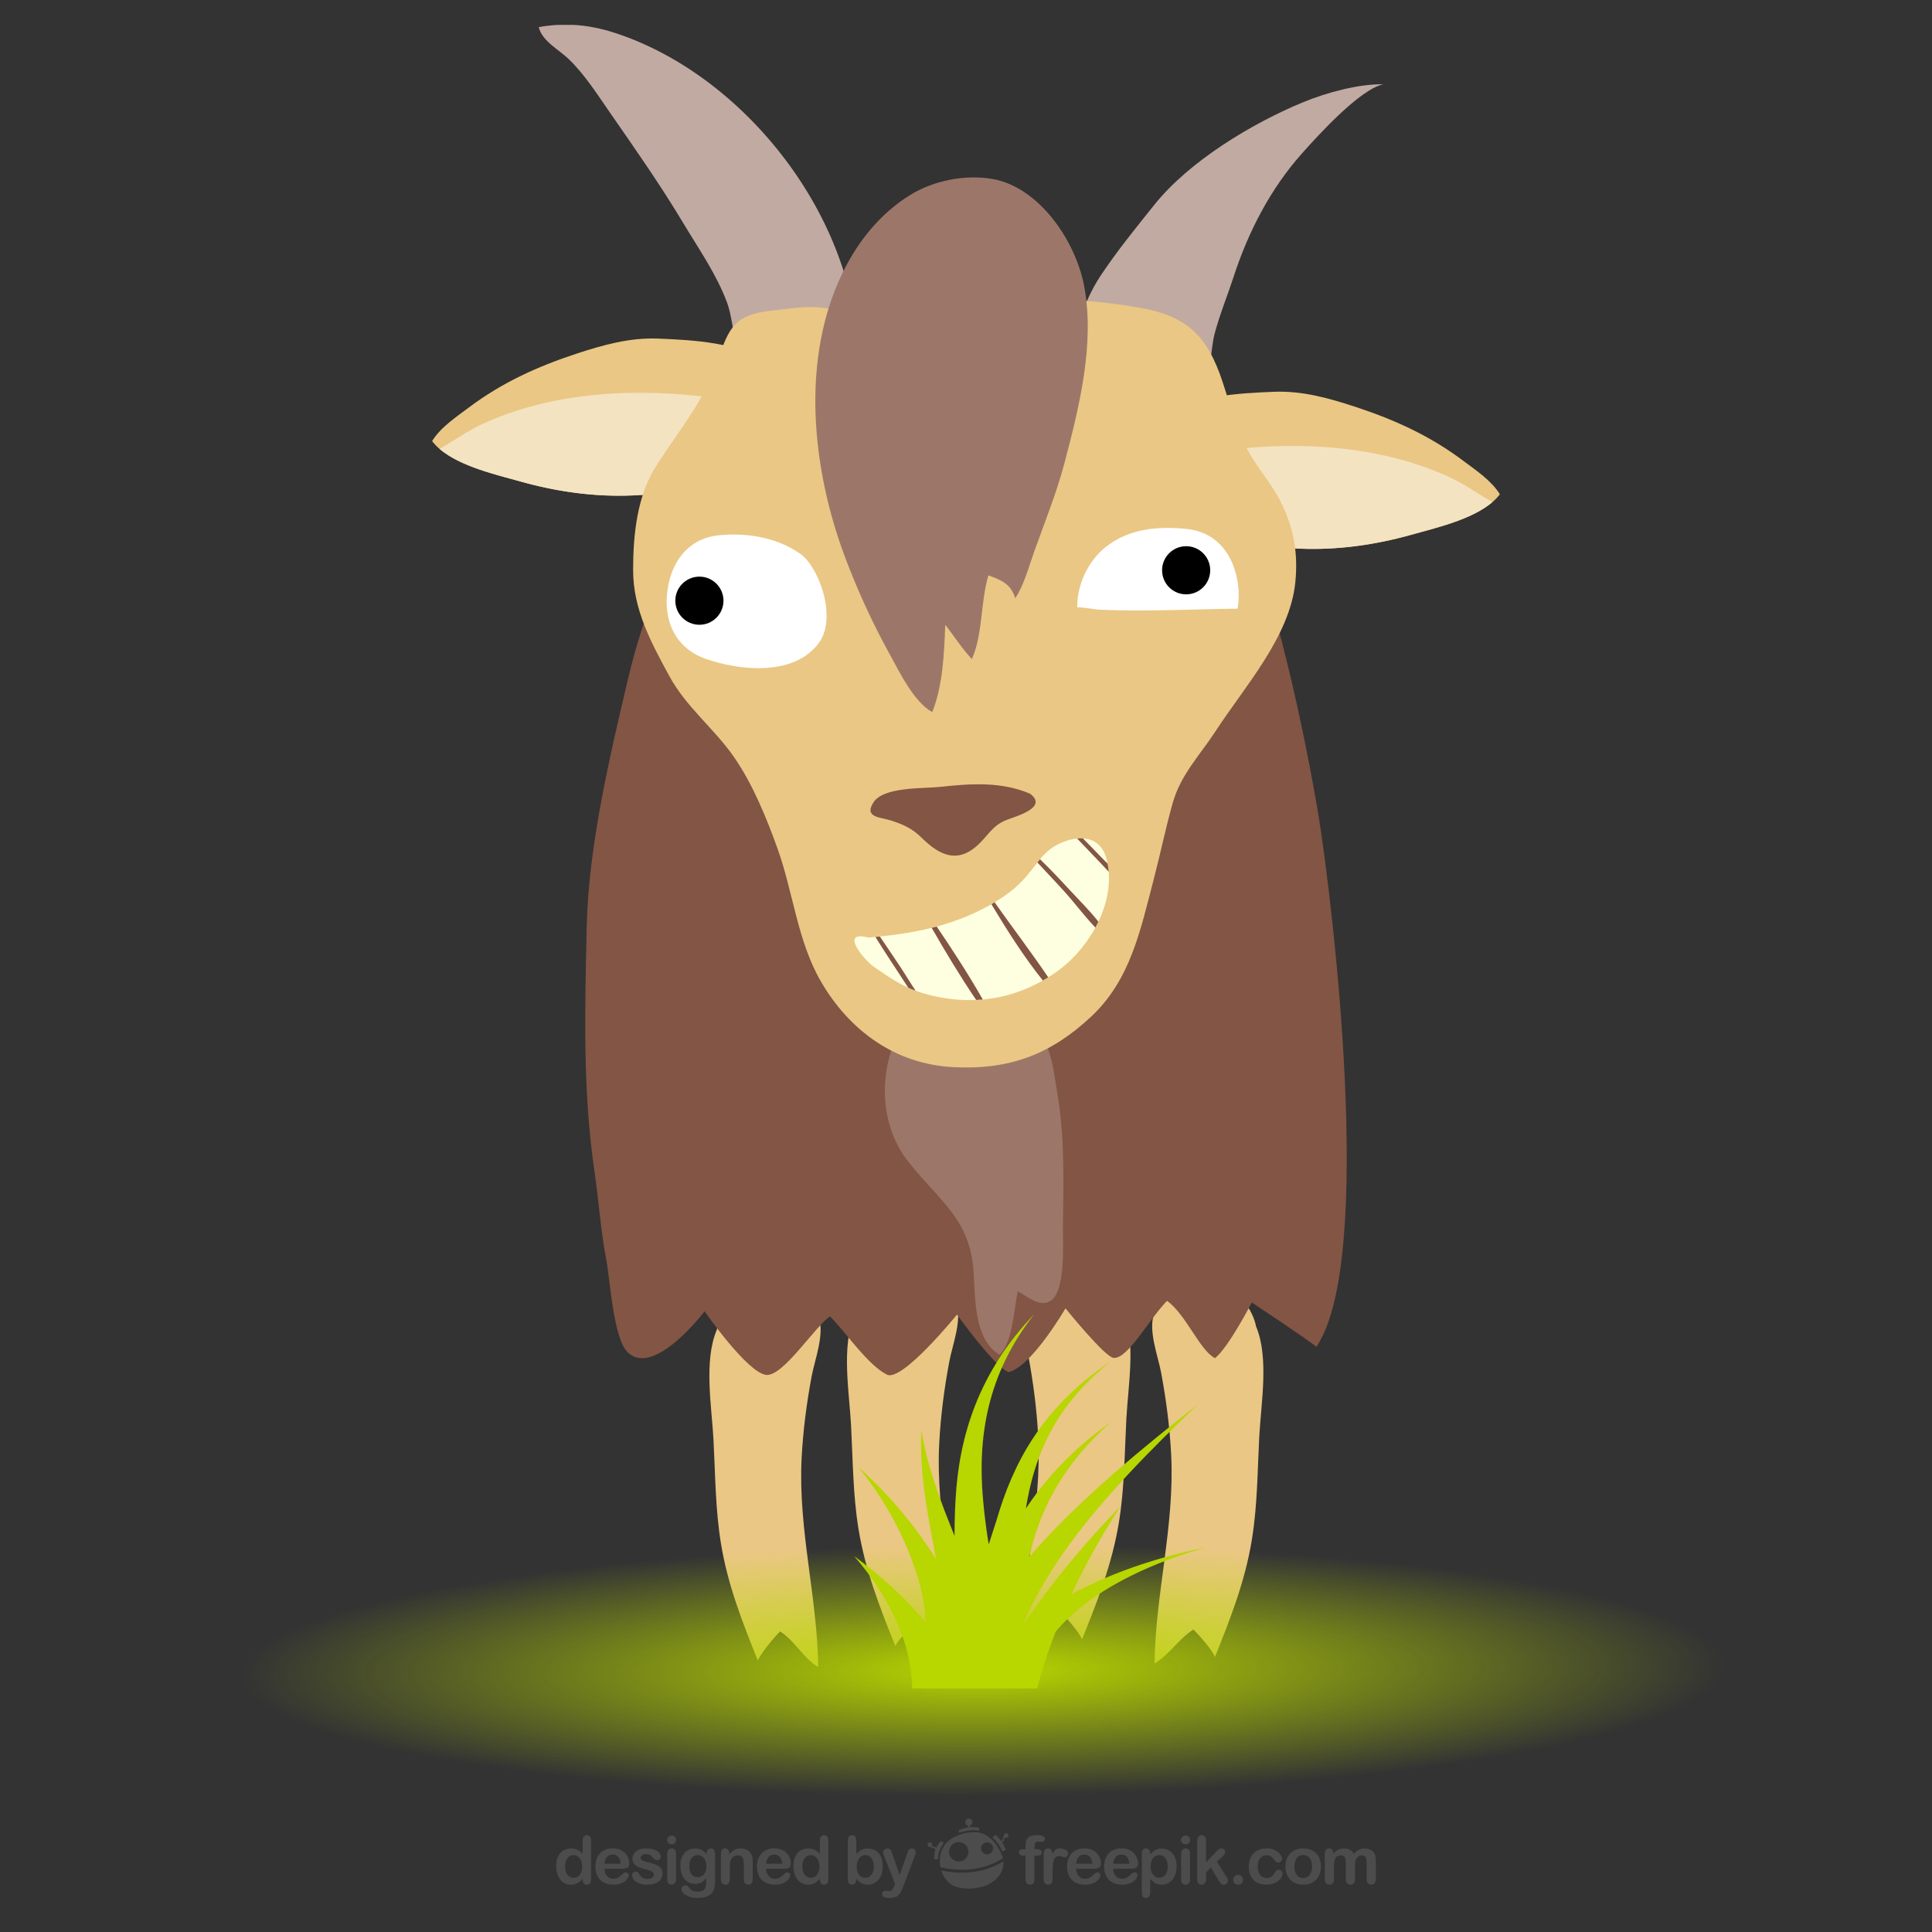 <?xml version="1.0" encoding="UTF-8" standalone="no"?>
<!-- Creator: CorelDRAW 2017 -->

<svg
   xmlns:dc="http://purl.org/dc/elements/1.1/"
   xmlns:cc="http://creativecommons.org/ns#"
   xmlns:rdf="http://www.w3.org/1999/02/22-rdf-syntax-ns#"
   xmlns:svg="http://www.w3.org/2000/svg"
   xmlns="http://www.w3.org/2000/svg"
   xmlns:xlink="http://www.w3.org/1999/xlink"
   xmlns:sodipodi="http://sodipodi.sourceforge.net/DTD/sodipodi-0.dtd"
   xmlns:inkscape="http://www.inkscape.org/namespaces/inkscape"
   xml:space="preserve"
   width="300"
   height="300"
   version="1.1"
   style="clip-rule:evenodd;fill-rule:evenodd;image-rendering:optimizeQuality;shape-rendering:geometricPrecision;text-rendering:geometricPrecision"
   viewBox="0 0 7937.5 7937.5"
   id="svg63"
   sodipodi:docname="500.svg"
   inkscape:version="0.92.2 (5c3e80d, 2017-08-06)"><rect x="0" y="0" width="7937.5" height="7937.5" fill="#333333" stroke="none"/><sodipodi:namedview
     pagecolor="#ffffff"
     bordercolor="#666666"
     borderopacity="1"
     objecttolerance="10"
     gridtolerance="10"
     guidetolerance="10"
     inkscape:pageopacity="0"
     inkscape:pageshadow="2"
     inkscape:window-width="1920"
     inkscape:window-height="1017"
     id="namedview65"
     showgrid="false"
     units="px"
     inkscape:zoom="2.6074614"
     inkscape:cx="20.029516"
     inkscape:cy="98.334769"
     inkscape:window-x="-8"
     inkscape:window-y="-8"
     inkscape:window-maximized="1"
     inkscape:current-layer="svg63" /><defs
     id="defs4"><style
       type="text/css"
       id="style2"><![CDATA[
    .fil7 {fill:black;fill-rule:nonzero}
    .fil8 {fill:#4C4C4C;fill-rule:nonzero}
    .fil1 {fill:#835544;fill-rule:nonzero}
    .fil4 {fill:#9C7769;fill-rule:nonzero}
    .fil2 {fill:#C1AAA1;fill-rule:nonzero}
    .fil0 {fill:#EAC784;fill-rule:nonzero}
    .fil3 {fill:#F4E3C1;fill-rule:nonzero}
    .fil5 {fill:#FEFFE0;fill-rule:nonzero}
    .fil6 {fill:white;fill-rule:nonzero}
   ]]></style><radialGradient
       inkscape:collect="always"
       xlink:href="#linearGradient5074"
       id="radialGradient5088"
       cx="9772.938"
       cy="8332.007"
       fx="9772.938"
       fy="8332.007"
       r="3659.315"
       gradientTransform="matrix(-0.893,0.01,-0.001,-0.245,13291.539,9496.224)"
       gradientUnits="userSpaceOnUse" /><linearGradient
       inkscape:collect="always"
       id="linearGradient5074"><stop
         style="stop-color:#b8d600;stop-opacity:1;"
         offset="0"
         id="stop5070" /><stop
         style="stop-color:#b8d600;stop-opacity:0;"
         offset="1"
         id="stop5072" /></linearGradient><radialGradient
       inkscape:collect="always"
       xlink:href="#linearGradient5074"
       id="radialGradient5107"
       cx="9772.938"
       cy="8332.007"
       fx="9772.938"
       fy="8332.007"
       r="3659.315"
       gradientTransform="matrix(-0.893,0.01,-0.001,-0.245,13291.539,9496.224)"
       gradientUnits="userSpaceOnUse" /><radialGradient
       r="3659.315"
       fy="8332.007"
       fx="9772.938"
       cy="8332.007"
       cx="9772.938"
       gradientTransform="matrix(-0.893,0.01,-0.001,-0.245,13291.539,9496.224)"
       gradientUnits="userSpaceOnUse"
       id="radialGradient5119"
       xlink:href="#linearGradient5074"
       inkscape:collect="always" /></defs><g
     id="_3148415953616"
     transform="matrix(1.439,0,0,1.439,-904.682,-1260.601)"><path
       style="fill:#eac784;fill-rule:nonzero"
       inkscape:connector-curvature="0"
       id="path7"
       d="m 2675.12,4672.99 c -37.72,88.65 -14.34,220.12 -9.38,313.68 5.27,99.78 5.17,197.46 21.32,296.31 19.28,118.15 61.37,224.92 105.13,333.68 10.52,-22.83 45.87,-65.14 63.76,-82.92 45.95,30.92 62.44,72.56 108.85,102.08 -2.43,-199.35 -57.66,-393.85 -47.48,-595.69 3.99,-78.93 14.3,-158.29 28.92,-235.95 8.87,-47.17 37.96,-121.12 19.11,-168.66 -19.63,-49.53 -91.89,-74.35 -138.82,-78.46 -104.87,-9.2 -145.14,79.62 -151.41,115.93 z"
       class="fil0" /><path
       style="fill:#eac784;fill-rule:nonzero"
       inkscape:connector-curvature="0"
       id="path9"
       d="m 3067.93,4632.03 c -37.72,88.64 -14.34,220.11 -9.4,313.68 5.29,99.78 5.2,197.45 21.34,296.31 19.28,118.15 61.37,224.91 105.13,333.68 10.51,-22.83 50.69,-57.9 68.59,-75.68 45.94,30.91 57.59,65.31 104.03,94.84 -2.46,-199.35 -57.69,-393.85 -47.48,-595.69 3.97,-78.94 14.29,-158.3 28.91,-235.93 8.87,-47.19 37.94,-121.14 19.12,-168.68 -19.63,-49.53 -91.92,-74.35 -138.85,-78.46 -104.85,-9.21 -145.11,79.62 -151.39,115.93 z"
       class="fil0" /><path
       style="fill:#eac784;fill-rule:nonzero"
       inkscape:connector-curvature="0"
       id="path11"
       d="m 4214.67,4662.75 c 37.71,88.64 14.34,220.11 9.38,313.67 -5.27,99.78 -5.17,197.46 -21.32,296.32 -19.29,118.14 -61.36,224.91 -105.14,333.68 -10.51,-22.84 -43.94,-60.33 -61.84,-78.11 -45.95,30.92 -64.34,67.74 -110.78,97.27 2.46,-199.35 57.69,-393.86 47.5,-595.7 -3.99,-78.93 -14.3,-158.29 -28.91,-235.94 -8.89,-47.17 -37.96,-121.13 -19.12,-168.67 19.63,-49.52 91.89,-74.34 138.82,-78.45 104.85,-9.21 145.12,79.62 151.41,115.93 z"
       class="fil0" /><path
       style="fill:#eac784;fill-rule:nonzero"
       inkscape:connector-curvature="0"
       id="path13"
       d="m 3835.16,4612.73 c 37.7,88.67 14.34,220.14 9.38,313.7 -5.27,99.78 -5.17,197.44 -21.33,296.31 -19.27,118.15 -61.36,224.9 -105.13,333.68 -10.52,-22.85 -41.55,-57.92 -59.43,-75.7 -45.95,30.92 -66.76,65.34 -113.2,94.86 2.46,-199.36 57.69,-393.86 47.51,-595.71 -4,-78.93 -14.31,-158.29 -28.92,-235.93 -8.87,-47.18 -37.96,-121.14 -19.12,-168.66 19.63,-49.54 91.9,-74.36 138.83,-78.48 104.87,-9.2 145.13,79.64 151.41,115.93 z"
       class="fil0" /><path
       style="fill:#835544;fill-rule:nonzero"
       inkscape:connector-curvature="0"
       id="path15"
       d="m 2759.58,2112.38 c -49.15,30.66 -251.96,338.76 -336.33,695.59 -52.62,222.4 -114.3,482.7 -119.35,711.37 -5.25,236.69 -12.02,469.29 22.07,701.31 12.33,83.98 17.56,168.22 33.79,252.78 10.71,55.94 19.84,220.98 59.89,262.15 74.85,76.98 220.59,-115.69 220.59,-115.69 0,0 123.47,177.49 176.74,181.64 48.11,3.73 137.44,-137.14 181.29,-167.19 43.94,43.55 107.42,138.71 162.75,166.36 43.39,21.71 200,-171.49 200,-171.49 0,0 107.41,149.8 147.2,164.27 65.08,-14.47 162.54,-182.09 162.54,-182.09 0,0 111.68,138.55 137.14,141.4 40.28,4.52 100.68,-109.44 152.78,-162.94 54.99,40.21 93.64,142.15 137.03,163.84 39.79,-32.55 104.88,-159.12 104.88,-159.12 0,0 155.27,102.83 184.45,126.57 169.98,-249.54 44,-1281.52 7.24,-1509.33 -21.79,-134.97 -182.41,-1060.27 -429.17,-1166.95 -264.69,-114.41 -634.79,-69.87 -921.02,-38.57 -132.41,14.47 -179.1,-10.11 -284.51,106.09 z"
       class="fil1" /><path
       style="fill:#c1aaa1;fill-rule:nonzero"
       inkscape:connector-curvature="0"
       id="path17"
       d="m 3077.57,1897.88 c -1.95,-395.56 -318.64,-804.71 -690.89,-927.15 -41.24,-13.57 -81.16,-21.63 -121.66,-23.72 h -42.55 c -18.26,0.94 -36.75,3.08 -55.65,6.47 9.47,39.67 56.28,63.27 84.97,90.64 46.58,44.41 84.44,104.71 121.03,157.32 70.78,101.83 142.32,204.21 206.17,310.77 44.13,73.64 94.64,145.63 125.11,226.57 20.75,55.09 17.78,141.97 56.33,188.23 42.39,50.88 146.65,53.34 206.34,39.81 50.63,-11.44 81.3,-43.73 110.8,-68.94 z"
       class="fil2" /><path
       style="fill:#c1aaa1;fill-rule:nonzero"
       inkscape:connector-curvature="0"
       id="path19"
       d="m 3656.23,1965.41 c -6.69,-37.79 31.39,-108.11 46.91,-154.31 17.57,-52.3 38,-103.44 68.82,-149.5 47.66,-71.18 98.46,-133.34 152.14,-200.5 99.97,-125.04 278.92,-232.92 425.65,-293.48 64.95,-26.81 158.22,-52.44 228.22,-50.91 -65.5,13.75 -182.25,141.38 -232.15,197.44 -90.68,101.88 -153.26,223.73 -195.31,352.82 -17.66,54.19 -39.97,108.24 -54.39,163.29 -10.83,41.38 -8.14,112.07 -39.12,145.02 -42.25,44.92 -166.08,35.11 -220.78,33.47 -47.07,-1.4 -127.14,-3.46 -179.99,-43.34 z"
       class="fil2" /><path
       style="fill:#eac784;fill-rule:nonzero"
       inkscape:connector-curvature="0"
       id="path21"
       d="m 3952.79,2073.9 c 60.41,-69.85 224.7,-75.51 312.54,-79.25 81.04,-3.46 158.02,18.25 233.57,43.11 112.55,37.04 212.76,82.73 307.45,153.8 36.64,27.51 80.97,56.94 104.56,95.73 -50.44,66.22 -176.63,94.07 -253.7,115.71 -103.24,28.99 -210.61,43.94 -317.94,39.47 -99.23,-4.11 -207.43,-15.55 -273.57,-96.36 -38.22,-46.67 -80.23,-99.32 -95.07,-159.28 -8.24,-33.28 -10.13,-69.74 -17.84,-112.93 z"
       class="fil0" /><path
       style="fill:#f4e3c1;fill-rule:nonzero"
       inkscape:connector-curvature="0"
       id="path23"
       d="m 3996.19,2182.39 c 251.99,-49.8 534.89,-52.62 772.29,56.61 43.35,19.94 80.95,48.11 121.19,70.53 -58.8,50.57 -164.64,74.43 -232.46,93.47 -103.24,28.99 -210.61,43.94 -317.92,39.47 -99.25,-4.11 -207.45,-15.55 -273.59,-96.36 -17.91,-21.88 -36.66,-45.07 -53.05,-69.7 -11.65,-29.55 -17.73,-61.01 -16.46,-94.02 z"
       class="fil3" /><path
       style="fill:#eac784;fill-rule:nonzero"
       inkscape:connector-curvature="0"
       id="path25"
       d="m 2820.52,1922 c -60.43,-69.85 -224.72,-75.51 -312.56,-79.25 -81.04,-3.44 -158,18.27 -233.55,43.13 -112.56,37.02 -212.76,82.71 -307.46,153.8 -36.64,27.49 -80.95,56.92 -104.54,95.7 50.41,66.24 176.61,94.08 253.69,115.73 103.24,28.98 210.59,43.93 317.93,39.46 99.24,-4.11 207.42,-15.56 273.57,-96.34 38.24,-46.69 80.23,-99.35 95.08,-159.3 8.24,-33.28 10.11,-69.74 17.84,-112.93 z"
       class="fil0" /><path
       style="fill:#f4e3c1;fill-rule:nonzero"
       inkscape:connector-curvature="0"
       id="path27"
       d="m 2777.11,2030.49 c -251.98,-49.8 -534.9,-52.62 -772.3,56.6 -43.35,19.95 -80.94,48.13 -121.17,70.54 58.79,50.59 164.63,74.43 232.46,93.48 103.24,28.98 210.59,43.93 317.93,39.46 99.23,-4.11 207.42,-15.56 273.57,-96.34 17.91,-21.88 36.65,-45.06 53.04,-69.7 11.65,-29.55 17.74,-61.03 16.47,-94.04 z"
       class="fil3" /><path
       style="fill:#9c7769;fill-rule:nonzero"
       inkscape:connector-curvature="0"
       id="path29"
       d="m 3215.01,3788.16 c -79.36,120.03 -82.94,291.53 7.4,405.21 91.78,115.5 177.14,163.57 186.28,318.11 4.37,73.72 1.71,190.29 74.16,232.48 37.19,-36.24 40.85,-130.08 51.51,-181.42 27.89,15.52 62.1,46.51 92.93,28.09 45.05,-26.89 35.7,-168.77 36.16,-210.64 1.33,-124.03 5.64,-248.83 -14.36,-371.21 -14.58,-89.08 -22.01,-199.05 -114.22,-241.08 -66.64,-30.39 -176.53,-31.51 -319.86,20.46 z"
       class="fil4" /><path
       style="fill:#eac784;fill-rule:nonzero"
       inkscape:connector-curvature="0"
       id="path31"
       d="m 3077.57,1811.08 c -55.39,-79.88 -160.14,-57.84 -245.92,-48.21 -104.26,11.71 -121.06,45.95 -153.26,140.91 -39.77,117.25 -107.31,195.96 -174.7,299.89 -56.03,86.45 -67.32,197.67 -67.46,299.4 -0.14,112.47 50.84,206.57 103.81,303.91 48.39,88.94 128.97,149.81 185.75,232.66 52.8,77 91.25,171.55 122.74,259.08 44.59,123.89 56.8,263.97 123.93,379.58 81.17,139.79 211.73,235.83 377.56,244.49 161.97,8.48 279.95,-37.02 395.06,-145.26 111.71,-105.06 140.02,-247.72 177.58,-391.11 18.94,-72.33 33.89,-146.04 54.21,-217.91 22.97,-81.35 77.69,-136.25 122.75,-205.52 81.97,-126.02 211.46,-268.89 227.24,-423.96 9.04,-89.14 -6.4,-166.26 -48.58,-243.35 -24.3,-44.37 -58.3,-82.25 -82.58,-126.07 -35.28,-63.75 -53.91,-135.4 -76.8,-204.28 -42.35,-127.44 -98.19,-185.93 -233.49,-210.25 -171.49,-30.78 -366,-32.72 -538.89,-16.3 -98.23,9.32 -182.92,42.58 -268.95,72.3 z"
       class="fil0" /><path
       style="fill:#835544;fill-rule:nonzero"
       inkscape:connector-curvature="0"
       id="path33"
       d="m 3569.43,3141.99 c -83.06,-34.97 -168.64,-28.95 -257.94,-19.23 -46.97,5.09 -160.48,-1.08 -189.31,44.55 -27.18,43.03 19.08,41.22 51.85,51.71 34.77,11.11 60.83,23.92 85.58,48.46 53.67,53.28 107.47,76.73 168.78,13.28 29.03,-30.06 38.15,-50.39 78.34,-65.38 25.64,-9.56 114.88,-34.83 62.7,-73.39 z"
       class="fil1" /><path
       style="fill:#feffe0;fill-rule:nonzero"
       inkscape:connector-curvature="0"
       id="path35"
       d="m 3108.67,3552.97 c -85.52,-22.63 -13.57,63.77 16.3,84.26 45.85,31.44 83.44,57.75 135.87,73.53 135.29,40.69 269.35,21.75 385.89,-61.29 92.21,-65.68 171.99,-199.71 141.59,-319.62 -17.07,-67.4 -76.84,-71.53 -133.41,-45.91 -67.91,30.75 -70.67,89.68 -157.62,149.47 -132.79,91.28 -276.98,109.1 -388.62,119.56 z"
       class="fil5" /><path
       style="fill:#835544;fill-rule:nonzero"
       inkscape:connector-curvature="0"
       id="path37"
       d="m 3128.02,3551.11 c 28.64,46.05 58.89,91.18 88.39,136.6 1.75,2.7 3.49,5.46 5.23,8.28 6.84,3.12 13.89,6.04 21.18,8.74 -15.43,-23 -29.55,-47.05 -44.36,-69.21 -19.16,-28.6 -38.17,-57.36 -57.74,-85.72 z"
       class="fil1" /><path
       style="fill:#835544;fill-rule:nonzero"
       inkscape:connector-curvature="0"
       id="path39"
       d="m 3288.68,3525.11 c 40.18,69.86 82.06,139.57 127.01,205.86 6.35,-0.28 12.67,-0.7 18.98,-1.27 -40.38,-70.84 -85.52,-140.33 -131.61,-208.32 -4.81,1.29 -9.6,2.55 -14.38,3.73 z"
       class="fil1" /><path
       style="fill:#835544;fill-rule:nonzero"
       inkscape:connector-curvature="0"
       id="path41"
       d="m 3459.08,3457.54 c 44.96,74.5 92.69,150.07 147.01,217.92 5.14,-2.92 10.24,-5.97 15.32,-9.12 -48.98,-72.51 -102.56,-142.63 -153.12,-214.25 -3.06,1.84 -6.13,3.67 -9.21,5.45 z"
       class="fil1" /><path
       style="fill:#835544;fill-rule:nonzero"
       inkscape:connector-curvature="0"
       id="path43"
       d="m 3590.48,3338.45 c 25.81,27.94 52.25,55.33 77.69,83.59 29.53,32.8 56.98,69.94 87.91,102.31 3.02,-5.54 5.9,-11.17 8.62,-16.86 -24.43,-31.2 -53.53,-59.87 -79.72,-88.18 -28.29,-30.58 -56.84,-61.26 -87.02,-90.14 -2.51,3.02 -5,6.12 -7.48,9.28 z"
       class="fil1" /><path
       style="fill:#835544;fill-rule:nonzero"
       inkscape:connector-curvature="0"
       id="path45"
       d="m 3703.9,3269.97 c 29.84,31.86 60.73,62.81 90.22,94.91 -0.64,-7.75 -1.69,-15.48 -3.16,-23.16 -4.86,-4.81 -9.66,-9.61 -14.34,-14.42 -18.71,-19.27 -37.38,-38.67 -56.36,-57.75 -5.31,-0.3 -10.78,-0.14 -16.36,0.42 z"
       class="fil1" /><path
       style="fill:#9c7769;fill-rule:nonzero"
       inkscape:connector-curvature="0"
       id="path47"
       d="m 3460.94,1386.75 c -76.67,-12.96 -167.17,4.42 -234.99,46.81 -84.12,52.59 -146.18,129.52 -189.62,217.3 -123.29,249.05 -89.59,564.58 5.11,816.28 35.46,94.23 77.71,186.77 126.47,275.03 29.31,53.06 68.68,136.5 122.32,167.04 30.37,-74.9 34.26,-169.64 37.17,-249.28 25.83,32.42 47.37,67.5 75.95,97.89 31.74,-70.29 24.42,-162.92 47.32,-239.05 36.39,13.53 64.53,23.98 76.43,65.34 25.24,-37.33 39.44,-91.74 54.99,-135.23 29.39,-82.09 63.22,-165.66 85.47,-249.91 41.65,-157.64 87.47,-340.64 56.65,-505.19 -24.77,-132.26 -130.61,-284.63 -263.27,-307.03 z"
       class="fil4" /><path
       style="fill:#ffffff;fill-rule:nonzero"
       inkscape:connector-curvature="0"
       id="path49"
       d="m 2913.63,2457.24 c -68.03,-47.75 -154.18,-60.6 -231.58,-53.14 -79.07,7.61 -128.55,62.51 -144.67,139.84 -19.15,92.03 12.09,180.53 107.16,213.49 97.1,33.63 249.89,49.68 321.19,-44.49 54.8,-72.4 0.89,-218.48 -52.1,-255.7 z"
       class="fil6" /><path
       style="fill:#000000;fill-rule:nonzero"
       inkscape:connector-curvature="0"
       id="path51"
       d="m 2694.23,2591.07 c 0,-37.96 -30.76,-68.72 -68.73,-68.72 -37.94,0 -68.72,30.76 -68.72,68.72 0,37.94 30.78,68.7 68.72,68.7 37.97,0 68.73,-30.76 68.73,-68.7 z"
       class="fil7" /><path
       style="fill:#ffffff;fill-rule:nonzero"
       inkscape:connector-curvature="0"
       id="path53"
       d="m 3783.78,2439.17 c 69.2,-55.96 154.17,-60.6 231.56,-53.15 79.09,7.59 128.56,62.49 144.67,139.83 19.17,92.05 -12.08,180.54 -107.16,213.49 -97.1,33.65 -249.89,49.69 -321.17,-44.5 -54.8,-72.4 -22.09,-195.7 52.1,-255.67 z"
       class="fil6" /><path
       style="fill:#000000;fill-rule:nonzero"
       inkscape:connector-curvature="0"
       id="path55"
       d="m 4083.92,2504.19 c 0,-37.94 -30.76,-68.71 -68.72,-68.71 -37.94,0 -68.7,30.77 -68.7,68.71 0,37.95 30.76,68.72 68.7,68.72 37.96,0 68.72,-30.77 68.72,-68.72 z"
       class="fil7" /><path
       style="fill:#eac784;fill-rule:nonzero"
       inkscape:connector-curvature="0"
       id="path57"
       d="m 4193.58,2613.73 c -135.71,0 -285.49,9.58 -427.95,2.81 -15.88,-0.74 -66.68,-12.51 -80.29,-3.01 -27.68,19.34 6.9,92.05 17.05,111.66 54.82,105.99 219.11,104.97 319.38,78.07 48.51,-13.02 110.38,-35.33 139.26,-78.13 13.98,-20.75 23.78,-42.76 29.82,-67.32 3.48,-14.1 2.77,-34.13 2.73,-44.08 z"
       class="fil0" /></g><path
     style="fill:#4c4c4c;fill-rule:nonzero;stroke-width:1.353"
     inkscape:connector-curvature="0"
     id="path60"
     d="m 2321.646,7668.381 c 0,9.92 1.543,18.378 4.628,25.361 3.086,6.956 7.308,12.234 12.667,15.739 5.386,3.559 11.232,5.332 17.58,5.332 6.442,0 12.315,-1.692 17.647,-5.048 5.332,-3.356 9.568,-8.499 12.735,-15.401 3.18,-6.942 4.75,-15.617 4.75,-25.984 0,-9.757 -1.57,-18.134 -4.75,-25.158 -3.167,-7.01 -7.457,-12.396 -12.87,-16.131 -5.427,-3.695 -11.341,-5.535 -17.783,-5.535 -6.685,0 -12.694,1.908 -17.972,5.697 -5.278,3.803 -9.378,9.257 -12.274,16.375 -2.923,7.105 -4.358,15.36 -4.358,24.752 z m 72.037,53.794 v -3.613 c -4.94,5.603 -9.771,10.218 -14.562,13.723 -4.777,3.559 -9.96,6.252 -15.563,8.066 -5.589,1.854 -11.679,2.747 -18.31,2.747 -8.783,0 -16.876,-1.841 -24.36,-5.562 -7.457,-3.695 -13.912,-8.999 -19.366,-15.901 -5.467,-6.875 -9.595,-14.954 -12.423,-24.265 -2.801,-9.324 -4.222,-19.38 -4.222,-30.192 0,-22.884 5.589,-40.762 16.767,-53.537 11.178,-12.775 25.889,-19.177 44.145,-19.177 10.556,0 19.434,1.813 26.701,5.413 7.227,3.627 14.291,9.23 21.193,16.7 v -54.038 c 0,-7.538 1.502,-13.195 4.493,-17.038 2.991,-3.857 7.254,-5.765 12.816,-5.765 5.549,0 9.812,1.759 12.802,5.292 3.004,3.519 4.493,8.729 4.493,15.617 v 161.531 c 0,6.983 -1.597,12.207 -4.818,15.698 -3.234,3.465 -7.362,5.224 -12.478,5.224 -4.994,0 -9.135,-1.813 -12.41,-5.413 -3.275,-3.654 -4.899,-8.797 -4.899,-15.509 z m 89.86,-65.338 h 66.421 c -0.88,-12.518 -4.277,-21.883 -10.136,-28.108 -5.846,-6.212 -13.56,-9.324 -23.128,-9.324 -9.135,0 -16.619,3.153 -22.465,9.46 -5.873,6.293 -9.419,15.631 -10.691,27.973 z m 71.644,20.8 h -71.644 c 0.108,8.309 1.773,15.658 5.048,21.991 3.261,6.361 7.606,11.151 13.019,14.359 5.4,3.235 11.368,4.818 17.904,4.818 4.385,0 8.377,-0.487 12.004,-1.502 3.627,-1.056 7.132,-2.652 10.542,-4.845 3.397,-2.192 6.51,-4.534 9.392,-7.064 2.856,-2.504 6.55,-5.9 11.124,-10.217 1.881,-1.583 4.561,-2.395 8.039,-2.395 3.776,0 6.807,1.056 9.121,3.099 2.328,2.071 3.505,4.967 3.505,8.715 0,3.329 -1.313,7.159 -3.87,11.611 -2.612,4.425 -6.537,8.675 -11.76,12.748 -5.237,4.06 -11.801,7.43 -19.731,10.123 -7.89,2.679 -17.011,4.019 -27.31,4.019 -23.507,0 -41.79,-6.712 -54.85,-20.124 -13.059,-13.398 -19.596,-31.613 -19.596,-54.593 0,-10.84 1.597,-20.882 4.818,-30.125 3.248,-9.27 7.917,-17.187 14.088,-23.818 6.171,-6.618 13.777,-11.679 22.817,-15.225 9.027,-3.532 19.055,-5.291 30.057,-5.291 14.305,0 26.593,3.004 36.81,9.067 10.245,6.022 17.945,13.844 23.02,23.385 5.088,9.568 7.646,19.339 7.646,29.259 0,9.216 -2.652,15.171 -7.917,17.918 -5.264,2.707 -12.694,4.087 -22.276,4.087 z m 166.904,17.539 c 0,10.123 -2.477,18.797 -7.403,25.997 -4.899,7.2 -12.18,12.667 -21.802,16.362 -9.595,3.722 -21.301,5.562 -35.078,5.562 -13.127,0 -24.414,-2.016 -33.806,-6.049 -9.392,-3.992 -16.321,-9.04 -20.787,-15.076 -4.479,-6.036 -6.713,-12.085 -6.713,-18.189 0,-4.006 1.421,-7.457 4.29,-10.326 2.856,-2.856 6.496,-4.263 10.894,-4.263 3.816,0 6.78,0.92 8.824,2.801 2.071,1.868 4.033,4.52 5.887,7.903 3.776,6.55 8.282,11.381 13.52,14.629 5.224,3.221 12.329,4.831 21.396,4.831 7.321,0 13.357,-1.637 18.026,-4.886 4.71,-3.288 7.051,-7.01 7.051,-11.219 0,-6.442 -2.436,-11.124 -7.308,-14.061 -4.885,-2.964 -12.911,-5.806 -24.075,-8.485 -12.626,-3.126 -22.884,-6.415 -30.801,-9.852 -7.917,-3.424 -14.237,-7.998 -18.974,-13.601 -4.75,-5.657 -7.118,-12.599 -7.118,-20.814 0,-7.308 2.192,-14.264 6.577,-20.787 4.398,-6.523 10.84,-11.747 19.393,-15.631 8.526,-3.897 18.852,-5.846 30.923,-5.846 9.473,0 17.999,0.988 25.55,2.964 7.551,1.949 13.871,4.615 18.919,7.903 5.048,3.316 8.891,6.997 11.53,11.016 2.612,4.006 3.952,7.93 3.952,11.801 0,4.195 -1.407,7.646 -4.222,10.326 -2.801,2.679 -6.807,4.033 -12.004,4.033 -3.749,0 -6.942,-1.069 -9.595,-3.248 -2.625,-2.138 -5.657,-5.346 -9.054,-9.636 -2.774,-3.573 -6.009,-6.442 -9.784,-8.58 -3.762,-2.165 -8.864,-3.234 -15.292,-3.234 -6.631,0 -12.126,1.407 -16.51,4.249 -4.385,2.788 -6.577,6.293 -6.577,10.515 0,3.857 1.61,6.983 4.845,9.446 3.207,2.463 7.551,4.52 13.019,6.13 5.454,1.597 12.951,3.559 22.533,5.887 11.341,2.788 20.625,6.076 27.838,9.92 7.186,3.844 12.626,8.391 16.375,13.641 3.708,5.21 5.562,11.192 5.562,17.864 z m 55.513,-80.184 v 105.829 c 0,7.348 -1.732,12.897 -5.224,16.659 -3.505,3.735 -7.917,5.616 -13.29,5.616 -5.373,0 -9.73,-1.908 -13.073,-5.765 -3.37,-3.843 -5.034,-9.338 -5.034,-16.51 v -104.76 c 0,-7.24 1.665,-12.708 5.034,-16.375 3.343,-3.667 7.7,-5.508 13.073,-5.508 5.373,0 9.784,1.841 13.29,5.508 3.491,3.667 5.224,8.783 5.224,15.306 z m -18.094,-37.839 c -5.102,0 -9.487,-1.556 -13.1,-4.696 -3.627,-3.126 -5.427,-7.538 -5.427,-13.29 0,-5.197 1.841,-9.446 5.549,-12.802 3.735,-3.37 8.052,-5.034 12.978,-5.034 4.723,0 8.932,1.502 12.599,4.561 3.654,3.045 5.494,7.457 5.494,13.276 0,5.643 -1.786,10.042 -5.373,13.222 -3.573,3.167 -7.822,4.764 -12.721,4.764 z m 72.429,90.28 c 0,14.846 3.221,26.078 9.703,33.67 6.482,7.619 14.886,11.422 25.172,11.422 6.063,0 11.814,-1.637 17.228,-4.899 5.427,-3.261 9.812,-8.188 13.208,-14.765 3.397,-6.577 5.115,-14.562 5.115,-23.954 0,-14.927 -3.288,-26.566 -9.866,-34.875 -6.591,-8.309 -15.225,-12.478 -25.97,-12.478 -10.475,0 -18.838,3.992 -25.145,11.95 -6.293,7.944 -9.446,19.271 -9.446,33.928 z m 106.113,-46.419 v 106.397 c 0,12.166 -1.313,22.627 -3.911,31.397 -2.571,8.756 -6.726,16.01 -12.477,21.721 -5.711,5.724 -13.195,9.974 -22.451,12.735 -9.257,2.788 -20.787,4.182 -34.564,4.182 -12.599,0 -23.886,-1.773 -33.806,-5.305 -9.906,-3.532 -17.552,-8.106 -22.939,-13.682 -5.359,-5.589 -8.052,-11.341 -8.052,-17.241 0,-4.466 1.516,-8.133 4.588,-10.921 3.031,-2.842 6.699,-4.236 10.975,-4.236 5.373,0 10.055,2.368 14.101,7.091 1.949,2.422 3.979,4.872 6.076,7.322 2.111,2.477 4.452,4.574 6.983,6.333 2.558,1.719 5.616,3.018 9.203,3.87 3.573,0.826 7.7,1.259 12.356,1.259 9.46,0 16.822,-1.313 22.059,-3.938 5.237,-2.652 8.905,-6.347 11.002,-11.097 2.111,-4.71 3.329,-9.798 3.695,-15.211 0.352,-5.427 0.623,-14.102 0.798,-26.105 -5.643,7.876 -12.126,13.899 -19.528,17.999 -7.375,4.114 -16.159,6.171 -26.349,6.171 -12.261,0 -22.966,-3.126 -32.141,-9.405 -9.148,-6.266 -16.199,-15.008 -21.125,-26.281 -4.926,-11.287 -7.362,-24.279 -7.362,-39.03 0,-11.002 1.475,-20.963 4.466,-29.786 3.018,-8.878 7.281,-16.334 12.829,-22.424 5.549,-6.076 11.936,-10.664 19.177,-13.75 7.24,-3.072 15.211,-4.615 23.886,-4.615 10.353,0 19.366,1.989 26.971,5.941 7.592,4.019 14.67,10.258 21.193,18.743 v -4.98 c 0,-6.347 1.556,-11.259 4.696,-14.765 3.14,-3.478 7.146,-5.224 12.085,-5.224 7.064,0 11.747,2.314 14.061,6.915 2.328,4.588 3.505,11.246 3.505,19.921 z m 58.219,-6.577 v 4.439 c 6.428,-8.499 13.479,-14.738 21.112,-18.716 7.66,-3.979 16.429,-5.982 26.376,-5.982 9.663,0 18.283,2.111 25.889,6.32 7.606,4.195 13.276,10.163 17.025,17.823 2.436,4.479 3.979,9.324 4.696,14.494 0.731,5.197 1.096,11.801 1.096,19.867 v 68.139 c 0,7.348 -1.692,12.897 -5.048,16.659 -3.356,3.735 -7.714,5.616 -13.073,5.616 -5.454,0 -9.893,-1.908 -13.29,-5.765 -3.397,-3.843 -5.102,-9.338 -5.102,-16.51 v -61.021 c 0,-12.099 -1.678,-21.328 -5.021,-27.702 -3.37,-6.401 -10.042,-9.608 -20.07,-9.608 -6.523,0 -12.464,1.949 -17.823,5.833 -5.386,3.897 -9.324,9.257 -11.814,16.05 -1.8,5.454 -2.68,15.631 -2.68,30.571 v 45.877 c 0,7.43 -1.732,13.019 -5.17,16.713 -3.437,3.722 -7.89,5.562 -13.33,5.562 -5.319,0 -9.622,-1.908 -13.046,-5.765 -3.383,-3.843 -5.075,-9.338 -5.075,-16.51 v -105.829 c 0,-6.997 1.516,-12.207 4.547,-15.658 3.031,-3.437 7.2,-5.156 12.477,-5.156 3.207,0 6.144,0.758 8.729,2.301 2.585,1.516 4.682,3.803 6.239,6.821 1.583,3.045 2.355,6.78 2.355,11.138 z m 151.165,42.399 h 66.407 c -0.88,-12.518 -4.263,-21.883 -10.109,-28.108 -5.873,-6.212 -13.587,-9.324 -23.142,-9.324 -9.121,0 -16.632,3.153 -22.506,9.46 -5.846,6.293 -9.392,15.631 -10.651,27.973 z m 71.644,20.8 h -71.644 c 0.108,8.309 1.773,15.658 5.034,21.991 3.275,6.361 7.606,11.151 13.032,14.359 5.386,3.235 11.354,4.818 17.891,4.818 4.385,0 8.404,-0.487 12.031,-1.502 3.586,-1.056 7.105,-2.652 10.515,-4.845 3.397,-2.192 6.509,-4.534 9.405,-7.064 2.842,-2.504 6.55,-5.9 11.111,-10.217 1.895,-1.583 4.574,-2.395 8.066,-2.395 3.749,0 6.78,1.056 9.121,3.099 2.314,2.071 3.491,4.967 3.491,8.715 0,3.329 -1.313,7.159 -3.911,11.611 -2.585,4.425 -6.51,8.675 -11.733,12.748 -5.237,4.06 -11.801,7.43 -19.718,10.123 -7.903,2.679 -17.011,4.019 -27.31,4.019 -23.507,0 -41.804,-6.712 -54.863,-20.124 -13.059,-13.398 -19.582,-31.613 -19.582,-54.593 0,-10.84 1.611,-20.882 4.818,-30.125 3.207,-9.27 7.93,-17.187 14.101,-23.818 6.158,-6.618 13.763,-11.679 22.817,-15.225 9.027,-3.532 19.041,-5.291 30.057,-5.291 14.277,0 26.538,3.004 36.783,9.067 10.272,6.022 17.918,13.844 23.02,23.385 5.102,9.568 7.66,19.339 7.66,29.259 0,9.216 -2.639,15.171 -7.917,17.918 -5.278,2.707 -12.708,4.087 -22.276,4.087 z m 77.261,-9.257 c 0,9.92 1.529,18.378 4.628,25.361 3.086,6.956 7.308,12.234 12.694,15.739 5.346,3.559 11.219,5.332 17.552,5.332 6.455,0 12.329,-1.692 17.634,-5.048 5.332,-3.356 9.595,-8.499 12.762,-15.401 3.167,-6.942 4.764,-15.617 4.764,-25.984 0,-9.757 -1.597,-18.134 -4.764,-25.158 -3.167,-7.01 -7.47,-12.396 -12.883,-16.131 -5.413,-3.695 -11.341,-5.535 -17.783,-5.535 -6.699,0 -12.694,1.908 -17.972,5.697 -5.251,3.803 -9.351,9.257 -12.261,16.375 -2.923,7.105 -4.371,15.36 -4.371,24.752 z m 72.037,53.794 v -3.613 c -4.913,5.603 -9.771,10.218 -14.548,13.723 -4.791,3.559 -9.974,6.252 -15.563,8.066 -5.576,1.854 -11.693,2.747 -18.31,2.747 -8.769,0 -16.903,-1.841 -24.346,-5.562 -7.484,-3.695 -13.926,-8.999 -19.379,-15.901 -5.467,-6.875 -9.609,-14.954 -12.424,-24.265 -2.828,-9.324 -4.222,-19.38 -4.222,-30.192 0,-22.884 5.589,-40.762 16.768,-53.537 11.178,-12.775 25.889,-19.177 44.145,-19.177 10.542,0 19.447,1.813 26.687,5.413 7.254,3.627 14.318,9.23 21.193,16.7 v -54.038 c 0,-7.538 1.502,-13.195 4.506,-17.038 2.977,-3.857 7.267,-5.765 12.802,-5.765 5.535,0 9.812,1.759 12.816,5.292 2.991,3.519 4.507,8.729 4.507,15.617 v 161.531 c 0,6.983 -1.611,12.207 -4.845,15.698 -3.221,3.465 -7.376,5.224 -12.477,5.224 -4.994,0 -9.121,-1.813 -12.41,-5.413 -3.248,-3.654 -4.899,-8.797 -4.899,-15.509 z m 151.449,-52.725 c 0,14.589 3.343,25.767 9.987,33.603 6.658,7.836 15.401,11.76 26.241,11.76 9.189,0 17.133,-3.992 23.805,-12.031 6.645,-7.998 10.001,-19.461 10.001,-34.401 0,-9.649 -1.394,-17.999 -4.155,-24.969 -2.788,-6.97 -6.699,-12.356 -11.801,-16.159 -5.115,-3.789 -11.07,-5.697 -17.85,-5.697 -6.983,0 -13.208,1.908 -18.649,5.697 -5.454,3.803 -9.744,9.311 -12.883,16.51 -3.126,7.173 -4.696,15.753 -4.696,25.686 z m -1.759,-108.806 v 55.932 c 6.888,-7.146 13.926,-12.626 21.071,-16.416 7.173,-3.803 16.023,-5.697 26.566,-5.697 12.18,0 22.83,2.883 32.006,8.621 9.162,5.806 16.253,14.169 21.342,25.104 5.034,10.948 7.592,23.954 7.592,38.989 0,11.097 -1.421,21.247 -4.249,30.517 -2.815,9.243 -6.915,17.295 -12.275,24.076 -5.373,6.794 -11.882,12.072 -19.528,15.766 -7.66,3.722 -16.064,5.562 -25.266,5.562 -5.67,0 -10.962,-0.65 -15.915,-2.016 -4.98,-1.326 -9.203,-3.072 -12.694,-5.292 -3.465,-2.179 -6.442,-4.439 -8.905,-6.766 -2.463,-2.314 -5.711,-5.819 -9.744,-10.461 v 3.613 c 0,6.888 -1.637,12.099 -4.953,15.644 -3.302,3.519 -7.497,5.278 -12.599,5.278 -5.183,0 -9.324,-1.759 -12.41,-5.278 -3.099,-3.546 -4.628,-8.756 -4.628,-15.644 v -159.935 c 0,-7.416 1.489,-13.046 4.466,-16.822 3.018,-3.789 7.213,-5.684 12.572,-5.684 5.63,0 9.974,1.786 13.005,5.4 3.031,3.64 4.547,8.797 4.547,15.509 z m 156.05,187.028 3.343,-8.201 -45.092,-113.489 c -2.761,-6.523 -4.155,-11.273 -4.155,-14.223 0,-3.153 0.812,-6.036 2.422,-8.702 1.61,-2.707 3.816,-4.845 6.631,-6.455 2.828,-1.61 5.738,-2.422 8.81,-2.422 5.251,0 9.23,1.692 11.936,5.034 2.693,3.37 5.048,8.174 7.091,14.426 l 31.004,90.144 29.394,-83.851 c 2.314,-6.767 4.412,-12.112 6.293,-15.969 1.867,-3.844 3.843,-6.428 5.955,-7.768 2.098,-1.34 5.102,-2.016 8.932,-2.016 2.774,0 5.44,0.744 7.998,2.219 2.544,1.489 4.506,3.465 5.887,5.968 1.38,2.504 2.084,5.143 2.084,7.93 -0.365,1.678 -0.934,4.101 -1.746,7.227 -0.812,3.126 -1.773,6.333 -2.937,9.527 l -47.772,125.046 c -4.128,10.989 -8.147,19.623 -12.072,25.889 -3.938,6.252 -9.148,11.084 -15.644,14.413 -6.496,3.356 -15.225,5.048 -26.227,5.048 -10.718,0 -18.784,-1.164 -24.13,-3.492 -5.373,-2.328 -8.039,-6.591 -8.039,-12.762 0,-4.182 1.245,-7.443 3.816,-9.703 2.517,-2.287 6.306,-3.437 11.327,-3.437 1.962,0 3.884,0.257 5.765,0.798 2.328,0.528 4.344,0.812 6.022,0.812 4.209,0 7.524,-0.609 9.933,-1.881 2.422,-1.258 4.574,-3.41 6.509,-6.509 1.922,-3.072 4.155,-7.633 6.658,-13.601 z m 530.567,-150.312 h 8.729 v -11.002 c 0,-11.503 1.421,-20.584 4.344,-27.364 2.869,-6.767 7.836,-11.666 14.792,-14.751 6.929,-3.072 16.416,-4.615 28.46,-4.615 21.491,0 32.128,5.197 32.128,15.739 0,3.343 -1.123,6.279 -3.424,8.675 -2.165,2.409 -4.818,3.627 -7.863,3.627 -1.407,0 -3.952,-0.257 -7.457,-0.853 -3.343,-0.46 -6.388,-0.771 -8.796,-0.771 -6.604,0 -10.826,1.976 -12.789,5.873 -1.786,3.87 -2.747,9.446 -2.747,16.713 v 8.729 h 8.932 c 14.007,0 20.922,4.182 20.922,12.653 0,5.9 -1.8,9.744 -5.548,11.354 -3.681,1.61 -8.824,2.422 -15.374,2.422 h -8.932 v 97.046 c 0,7.227 -1.705,12.721 -5.21,16.497 -3.41,3.857 -7.836,5.752 -13.317,5.752 -5.183,0 -9.487,-1.895 -12.965,-5.752 -3.451,-3.776 -5.156,-9.27 -5.156,-16.497 v -97.046 h -10.082 c -5.481,0 -9.636,-1.177 -12.613,-3.708 -2.95,-2.409 -4.452,-5.643 -4.452,-9.581 0,-8.797 6.157,-13.141 18.419,-13.141 z m 119.903,92.864 v 30.612 c 0,7.403 -1.867,12.992 -5.278,16.673 -3.478,3.749 -7.876,5.576 -13.222,5.576 -5.4,0 -9.73,-1.868 -13.1,-5.67 -3.343,-3.708 -5.088,-9.27 -5.088,-16.578 v -102.013 c 0,-16.47 5.914,-24.712 17.796,-24.712 6.13,0 10.502,1.908 13.195,5.765 2.666,3.857 4.155,9.527 4.479,17.052 4.344,-7.524 8.81,-13.195 13.384,-17.052 4.71,-3.857 10.772,-5.765 18.5,-5.765 7.768,0 15.144,1.908 22.397,5.765 7.281,3.857 10.894,8.999 10.894,15.319 0,4.452 -1.57,8.201 -4.615,11.043 -3.086,2.95 -6.415,4.398 -9.974,4.398 -1.394,0 -4.655,-0.893 -9.757,-2.544 -5.17,-1.597 -9.744,-2.436 -13.614,-2.436 -5.373,0 -9.771,1.435 -13.168,4.209 -3.41,2.896 -6.063,7.01 -7.957,12.532 -1.813,5.576 -3.099,12.22 -3.87,19.826 -0.663,7.646 -1.002,16.998 -1.002,28 z m 96.721,-33.44 h 66.407 c -0.88,-12.491 -4.209,-21.883 -10.082,-28.068 -5.9,-6.239 -13.547,-9.311 -23.169,-9.311 -9.121,0 -16.632,3.099 -22.479,9.446 -5.86,6.293 -9.446,15.59 -10.678,27.932 z m 71.685,20.828 h -71.685 c 0.122,8.296 1.759,15.685 4.994,22.005 3.356,6.306 7.646,11.111 13.073,14.359 5.44,3.221 11.354,4.818 17.931,4.818 4.385,0 8.363,-0.474 11.99,-1.583 3.586,-0.974 7.132,-2.625 10.529,-4.818 3.424,-2.138 6.482,-4.479 9.379,-7.064 2.856,-2.463 6.591,-5.873 11.165,-10.15 1.895,-1.583 4.574,-2.463 8.025,-2.463 3.789,0 6.794,1.069 9.162,3.14 2.355,2.098 3.437,4.953 3.437,8.729 0,3.329 -1.245,7.159 -3.762,11.557 -2.666,4.493 -6.55,8.715 -11.814,12.816 -5.292,4.033 -11.855,7.443 -19.758,10.069 -7.876,2.693 -17.025,4.06 -27.269,4.06 -23.602,0 -41.858,-6.685 -54.904,-20.083 -13.059,-13.466 -19.65,-31.668 -19.65,-54.647 0,-10.826 1.651,-20.895 4.899,-30.165 3.18,-9.284 7.89,-17.174 14.129,-23.818 6.144,-6.658 13.695,-11.706 22.763,-15.238 8.999,-3.532 19.014,-5.291 30.057,-5.291 14.277,0 26.566,3.031 36.81,9.121 10.245,5.982 17.986,13.79 23.02,23.358 5.088,9.622 7.66,19.352 7.66,29.313 0,9.162 -2.666,15.117 -7.944,17.877 -5.264,2.734 -12.667,4.101 -22.235,4.101 z m 80.698,-20.828 h 66.407 c -0.893,-12.491 -4.303,-21.883 -10.096,-28.068 -5.941,-6.239 -13.587,-9.311 -23.209,-9.311 -9.108,0 -16.592,3.099 -22.506,9.446 -5.819,6.293 -9.406,15.59 -10.597,27.932 z m 71.658,20.828 h -71.658 c 0.081,8.296 1.773,15.685 5.007,22.005 3.261,6.306 7.606,11.111 13.005,14.359 5.413,3.221 11.381,4.818 17.959,4.818 4.331,0 8.377,-0.474 11.936,-1.583 3.654,-0.974 7.132,-2.625 10.61,-4.818 3.41,-2.138 6.482,-4.479 9.379,-7.064 2.801,-2.463 6.537,-5.873 11.124,-10.15 1.895,-1.583 4.601,-2.463 8.025,-2.463 3.803,0 6.821,1.069 9.189,3.14 2.328,2.098 3.397,4.953 3.397,8.729 0,3.329 -1.232,7.159 -3.87,11.557 -2.49,4.493 -6.442,8.715 -11.733,12.816 -5.224,4.033 -11.855,7.443 -19.691,10.069 -7.89,2.693 -17.079,4.06 -27.337,4.06 -23.548,0 -41.804,-6.685 -54.917,-20.083 -13.033,-13.466 -19.61,-31.668 -19.61,-54.647 0,-10.826 1.651,-20.895 4.913,-30.165 3.207,-9.284 7.903,-17.174 14.074,-23.818 6.144,-6.658 13.736,-11.706 22.817,-15.238 8.986,-3.532 19.068,-5.291 30.071,-5.291 14.237,0 26.511,3.031 36.905,9.121 10.163,5.982 17.864,13.79 22.884,23.358 5.088,9.622 7.7,19.352 7.7,29.313 0,9.162 -2.693,15.117 -7.917,17.877 -5.319,2.734 -12.708,4.101 -22.262,4.101 z m 152.045,-9.663 c 0,-9.676 -1.502,-17.999 -4.452,-24.901 -2.937,-6.956 -7.037,-12.248 -12.234,-15.956 -5.183,-3.695 -11.03,-5.603 -17.404,-5.603 -10.069,0 -18.622,4.033 -25.551,11.936 -6.929,8.012 -10.434,19.718 -10.434,35.213 0,14.508 3.451,25.889 10.393,33.995 6.875,8.093 15.333,12.126 25.591,12.126 6.049,0 11.733,-1.786 16.916,-5.264 5.237,-3.573 9.392,-8.851 12.477,-15.901 3.126,-7.105 4.696,-15.644 4.696,-25.645 z m -71.82,-53.226 v 4.385 c 6.875,-8.485 14.047,-14.724 21.545,-18.716 7.322,-4.019 15.793,-6.009 25.158,-6.009 11.246,0 21.707,2.937 31.18,8.702 9.487,5.86 16.93,14.359 22.451,25.523 5.508,11.232 8.269,24.427 8.269,39.747 0,11.246 -1.57,21.626 -4.75,31.086 -3.153,9.433 -7.579,17.336 -13.1,23.724 -5.576,6.374 -12.099,11.341 -19.637,14.778 -7.66,3.397 -15.698,5.143 -24.414,5.143 -10.421,0 -19.271,-2.111 -26.335,-6.32 -7.119,-4.128 -13.871,-10.366 -20.367,-18.446 v 54.985 c 0,16.037 -5.86,24.157 -17.552,24.157 -6.942,0 -11.422,-2.071 -13.736,-6.225 -2.138,-4.222 -3.302,-10.204 -3.302,-18.229 v -158.108 c 0,-6.997 1.516,-12.139 4.52,-15.644 3.031,-3.383 7.24,-5.143 12.518,-5.143 5.197,0 9.392,1.759 12.64,5.278 3.329,3.6 4.912,8.621 4.912,15.333 z m 163.643,0.176 v 105.978 c 0,7.267 -1.759,12.829 -5.224,16.538 -3.546,3.803 -7.931,5.67 -13.303,5.67 -5.4,0 -9.676,-1.895 -13.114,-5.752 -3.289,-3.911 -5.034,-9.392 -5.034,-16.456 v -104.922 c 0,-7.2 1.746,-12.64 5.034,-16.294 3.437,-3.762 7.714,-5.549 13.114,-5.549 5.373,0 9.757,1.786 13.303,5.549 3.464,3.654 5.224,8.77 5.224,15.238 z m -18.148,-37.839 c -5.115,0 -9.446,-1.611 -13.032,-4.723 -3.667,-3.153 -5.495,-7.524 -5.495,-13.235 0,-5.21 1.868,-9.46 5.616,-12.87 3.695,-3.288 8.012,-5.007 12.911,-5.007 4.791,0 8.973,1.489 12.626,4.506 3.654,3.099 5.521,7.551 5.521,13.371 0,5.643 -1.8,10.055 -5.346,13.208 -3.586,3.14 -7.836,4.75 -12.802,4.75 z m 136.211,149.298 -32.263,-53.185 -19.88,18.757 v 29.177 c 0,7.037 -1.895,12.45 -5.603,16.226 -3.627,3.857 -8.012,5.752 -12.816,5.752 -5.616,0 -10.096,-1.868 -13.262,-5.67 -3.207,-3.708 -4.872,-9.27 -4.872,-16.578 V 7564.568 c 0,-8.093 1.611,-14.277 4.683,-18.554 3.153,-4.317 7.687,-6.388 13.452,-6.388 5.657,0 10.082,1.935 13.411,5.806 3.329,3.816 5.007,9.514 5.007,16.984 v 88.886 l 41.181,-43.266 c 5.129,-5.319 8.945,-9.027 11.693,-10.989 2.666,-1.962 5.914,-2.937 9.73,-2.937 4.601,0 8.391,1.462 11.517,4.371 2.977,2.91 4.52,6.564 4.52,10.921 0,5.332 -4.98,12.545 -14.9,21.477 l -19.434,17.837 37.554,59.086 c 2.734,4.412 4.791,7.687 5.995,9.974 1.191,2.26 1.827,4.52 1.827,6.537 0,5.833 -1.624,10.353 -4.804,13.763 -3.18,3.356 -7.416,5.007 -12.518,5.007 -4.479,0 -7.971,-1.164 -10.366,-3.613 -2.395,-2.463 -5.752,-6.834 -9.852,-13.114 z m 79.615,16.727 c -5.535,0 -10.285,-1.8 -14.318,-5.386 -4.019,-3.519 -6.049,-8.553 -6.049,-15.035 0,-5.454 1.922,-10.15 5.779,-14.061 3.884,-3.938 8.58,-5.914 14.25,-5.914 5.616,0 10.38,1.976 14.426,5.833 3.938,3.87 5.982,8.634 5.982,14.142 0,6.401 -2.043,11.408 -5.982,14.968 -4.046,3.654 -8.742,5.454 -14.088,5.454 z m 182.183,-45.363 c 0,4.52 -1.367,9.446 -4.114,14.616 -2.693,5.224 -6.888,10.15 -12.491,14.832 -5.576,4.696 -12.599,8.499 -21.125,11.368 -8.485,2.842 -18.08,4.317 -28.69,4.317 -22.695,0 -40.356,-6.631 -53.077,-19.785 -12.64,-13.235 -19,-30.937 -19,-53.118 0,-15.076 2.882,-28.338 8.742,-39.896 5.752,-11.49 14.183,-20.435 25.158,-26.741 11.002,-6.347 24.238,-9.473 39.463,-9.473 9.527,0 18.202,1.38 26.187,4.168 7.903,2.761 14.575,6.374 20.11,10.718 5.467,4.452 9.69,9.094 12.572,14.02 2.923,4.967 4.344,9.622 4.344,13.953 0,4.331 -1.611,8.066 -4.845,11.111 -3.329,3.045 -7.281,4.574 -11.841,4.574 -3.099,0 -5.63,-0.798 -7.66,-2.328 -2.03,-1.597 -4.29,-4.101 -6.767,-7.66 -4.466,-6.767 -9.108,-11.896 -14.047,-15.252 -4.845,-3.424 -11.03,-5.115 -18.567,-5.115 -10.759,0 -19.542,4.209 -26.173,12.667 -6.591,8.418 -9.92,20.07 -9.92,34.672 0,6.888 0.866,13.276 2.571,19.055 1.651,5.738 4.114,10.664 7.348,14.738 3.261,4.046 7.105,7.132 11.679,9.23 4.574,2.152 9.608,3.194 15.008,3.194 7.376,0 13.668,-1.692 18.892,-5.102 5.305,-3.397 9.92,-8.566 13.926,-15.563 2.247,-4.101 4.615,-7.308 7.186,-9.663 2.585,-2.287 5.792,-3.519 9.554,-3.519 4.452,0 8.188,1.732 11.097,5.115 2.977,3.41 4.479,7.064 4.479,10.867 z m 121.297,-29.11 c 0,-14.927 -3.316,-26.552 -9.866,-34.848 -6.537,-8.418 -15.387,-12.559 -26.471,-12.559 -7.186,0 -13.492,1.881 -18.974,5.576 -5.454,3.681 -9.581,9.162 -12.545,16.443 -2.95,7.254 -4.479,15.712 -4.479,25.388 0,9.609 1.462,17.918 4.385,25.063 2.95,7.227 7.105,12.667 12.491,16.47 5.481,3.749 11.814,5.711 19.122,5.711 11.084,0 19.934,-4.182 26.471,-12.572 6.55,-8.363 9.866,-19.961 9.866,-34.672 z m 36.783,0 c 0,10.881 -1.719,20.976 -5.034,30.22 -3.478,9.216 -8.336,17.133 -14.819,23.724 -6.442,6.631 -14.142,11.693 -23.047,15.252 -9.04,3.478 -19.068,5.291 -30.22,5.291 -11.084,0 -21.085,-1.813 -29.962,-5.4 -8.796,-3.519 -16.524,-8.675 -22.952,-15.279 -6.523,-6.753 -11.435,-14.616 -14.873,-23.697 -3.234,-9.081 -4.94,-19.122 -4.94,-30.111 0,-11.084 1.759,-21.261 5.048,-30.477 3.424,-9.23 8.323,-17.119 14.683,-23.615 6.361,-6.523 14.02,-11.557 23.033,-15.13 9.094,-3.519 19.068,-5.278 29.962,-5.278 11.084,0 21.152,1.759 30.22,5.386 8.986,3.559 16.7,8.688 23.196,15.238 6.469,6.713 11.341,14.548 14.697,23.629 3.302,9.203 5.007,19.203 5.007,30.247 z m 139.703,2.707 v 48.679 c 0,7.727 -1.692,13.425 -5.197,17.336 -3.546,3.857 -8.079,5.765 -13.817,5.765 -5.549,0 -10.069,-1.908 -13.425,-5.765 -3.505,-3.911 -5.264,-9.608 -5.264,-17.336 v -58.355 c 0,-9.216 -0.284,-16.402 -0.893,-21.518 -0.65,-4.994 -2.368,-9.257 -5.102,-12.478 -2.788,-3.316 -7.2,-4.98 -13.168,-4.98 -12.017,0 -19.867,4.114 -23.697,12.464 -3.762,8.147 -5.724,19.934 -5.724,35.389 v 49.477 c 0,7.592 -1.719,13.357 -5.102,17.282 -3.519,3.857 -8.025,5.819 -13.628,5.819 -5.589,0 -10.123,-1.962 -13.655,-5.819 -3.559,-3.925 -5.305,-9.69 -5.305,-17.282 v -104.801 c 0,-6.902 1.556,-12.139 4.723,-15.698 3.248,-3.627 7.43,-5.386 12.572,-5.386 5.021,0 9.203,1.746 12.572,5.021 3.356,3.383 5.034,7.998 5.034,13.899 v 3.464 c 6.401,-7.551 13.181,-13.168 20.394,-16.686 7.294,-3.654 15.292,-5.427 24.184,-5.427 9.203,0 17.106,1.854 23.724,5.495 6.618,3.681 12.031,9.257 16.375,16.619 6.198,-7.443 12.829,-13.032 19.907,-16.686 7.064,-3.627 14.886,-5.427 23.494,-5.427 9.974,0 18.649,1.989 25.902,5.914 7.2,3.938 12.613,9.595 16.213,16.876 3.099,6.685 4.655,17.092 4.655,31.329 v 71.496 c 0,7.727 -1.719,13.425 -5.183,17.336 -3.492,3.857 -8.133,5.765 -13.844,5.765 -5.576,0 -10.082,-1.962 -13.628,-5.819 -3.532,-3.925 -5.305,-9.69 -5.305,-17.282 v -61.603 c 0,-7.903 -0.338,-14.156 -0.974,-18.906 -0.677,-4.75 -2.517,-8.742 -5.427,-11.95 -2.991,-3.207 -7.484,-4.872 -13.452,-4.872 -4.845,0 -9.419,1.516 -13.763,4.358 -4.331,2.788 -7.727,6.739 -10.163,11.476 -2.625,6.198 -4.033,17.133 -4.033,32.818 z m -1704.972,-11.571 -0.027,-0.23 z m 1.841,11.72 h 0.054 c -0.704,-3.343 -1.259,-6.658 -1.678,-9.92 0.419,3.302 0.974,6.631 1.624,9.92 z m 12.139,34.009 -0.257,-0.474 z m -1.164,-2.287 -0.907,-1.895 z m -7.551,-18.622 c 1.786,5.657 3.938,11.124 6.442,16.362 -2.531,-5.346 -4.655,-10.84 -6.401,-16.362 z m 136.522,-165.158 c 7.078,0 12.315,0.555 18.297,1.556 l 1.678,-10.759 c 0,0 -16.524,-5.102 -38.272,-3.316 l -1.705,-5.873 c 6.753,-1.394 11.828,-7.43 11.828,-14.589 0,-8.228 -6.685,-14.9 -14.927,-14.9 -8.242,0 -14.914,6.672 -14.914,14.9 0,7.159 5.048,13.195 11.815,14.589 l 1.895,6.537 c -23.101,3.194 -41.465,12.18 -41.465,12.18 l 3.261,9.974 c 13.966,-4.655 26.051,-7.484 37.054,-8.675 10.772,-1.137 18.852,-1.624 25.456,-1.624 z m -128.078,54.484 0.068,-0.095 1.61,-2.003 -4.412,-3.207 -6.902,-5.034 c -0.392,0.541 -11.232,10.515 -19.785,28.934 l -1.286,-1.678 c -2.558,-2.815 -6.144,-4.25 -10.705,-4.155 h -0.203 c -2.829,0 -4.75,-0.947 -6.036,-2.084 1.259,-1.597 2.03,-3.613 2.03,-5.846 0,-5.197 -4.236,-9.446 -9.46,-9.446 -5.21,0 -9.446,4.249 -9.446,9.446 0,5.224 4.236,9.446 9.446,9.446 l 2.368,-0.271 c 2.314,2.571 5.995,4.818 11.395,4.71 2.774,-0.014 4.818,0.677 6.185,2.192 1.57,1.719 2.098,4.182 2.26,6.049 l -0.054,0.041 c -6.158,16.835 -4.398,37.717 -4.398,37.717 l 14.941,0.595 c 0.298,-7.606 1.394,-20.922 5.251,-31.492 7.443,-20.462 16.754,-33.264 17.133,-33.819 z m 258.023,-42.007 c -5.21,0 -9.446,4.222 -9.446,9.446 l 0.311,2.328 c -2.571,2.355 -4.831,6.036 -4.75,11.449 0.041,2.801 -0.677,4.804 -2.165,6.185 -1.218,1.056 -2.707,1.61 -4.195,1.962 -11.111,-15.563 -24.793,-25.063 -24.793,-25.063 l -10.732,11.503 c 8.12,7.348 16.389,16.578 24.441,28.108 5.535,7.957 11.273,18.216 16.023,28.433 l 14.48,-6.861 c 0,0 -6.618,-16.321 -15.915,-30.95 1.61,-0.568 3.248,-1.462 4.682,-2.72 2.815,-2.544 4.222,-6.144 4.141,-10.705 -0.041,-2.95 0.947,-4.926 2.098,-6.239 1.611,1.245 3.613,2.03 5.819,2.03 5.237,0 9.46,-4.236 9.46,-9.46 0,-5.224 -4.222,-9.446 -9.46,-9.446 z m -37.541,129.986 c -19.907,9.69 -52.657,22.519 -95.788,28.514 -16.916,2.355 -33.319,3.221 -48.422,3.221 -19.65,0 -37,-1.462 -50.316,-3.153 -15.211,-1.895 -27.093,-4.249 -34.361,-5.887 1.746,5.521 3.87,11.016 6.401,16.362 l 0.203,0.365 0.907,1.895 0.907,1.813 0.257,0.474 c 4.263,8.039 9.419,15.455 15.252,21.869 20.354,22.235 41.073,25.754 41.276,25.794 l 0.311,0.027 0.298,0.135 c 0.203,0.041 18.567,5.968 46.5,5.968 27.472,0 54.444,-5.521 80.143,-16.47 19.041,-9.744 37.027,-24.522 45.972,-37.717 6.902,-10.204 11.882,-21.098 14.819,-32.398 1.583,-6.022 2.828,-15.658 2.084,-25.781 -5.603,3.762 -14.453,9.121 -26.444,14.968 z m -157.201,-93.663 c 21.991,0 39.787,17.823 39.787,39.801 0,21.978 -17.796,39.774 -39.787,39.774 -21.978,0 -39.774,-17.796 -39.774,-39.774 0,-21.978 17.796,-39.801 39.774,-39.801 z m 116.425,0.988 c 13.56,0 24.617,11.043 24.617,24.644 0,13.56 -11.057,24.617 -24.617,24.617 -13.601,0 -24.603,-11.056 -24.603,-24.617 0,-13.601 11.002,-24.644 24.603,-24.644 z m -173.332,9.433 c -0.568,0.839 -9.189,13.046 -16.023,31.803 -5.102,14.075 -4.899,34.523 -4.899,34.753 v 0.054 c 0,4.804 0.284,9.541 0.812,14.277 l 0.027,0.23 0.216,1.8 c 0.419,3.261 0.974,6.577 1.678,9.92 9.893,2.504 68.911,16.28 134.871,7.105 41.344,-5.765 72.727,-17.985 91.795,-27.215 15.847,-7.7 26.024,-14.643 29.962,-17.498 -3.938,-14.521 -14.724,-37.311 -24.63,-51.521 -28.325,-40.464 -58.869,-50.858 -74.527,-53.429 -5.995,-0.988 -10.786,-1.543 -17.58,-1.543 -6.306,0 -14.169,0.501 -24.63,1.611 -10.488,1.083 -22.194,3.843 -35.768,8.404 -19.027,6.388 -36.255,16.389 -49.815,28.92 l -0.46,0.447 c -2.016,1.841 -6.198,5.738 -11.03,11.882 z"
     class="fil8" /><g
     transform="translate(3.8209373e-6,-2.938)"
     style="clip-rule:evenodd;fill-rule:evenodd;image-rendering:optimizeQuality;shape-rendering:geometricPrecision;text-rendering:geometricPrecision"
     id="g5093"><g
       transform="matrix(0.933,0,0,0.575,-212.078,2522.079)"
       inkscape:label="Clip"
       id="use4805"
       style="clip-rule:evenodd;fill:url(#radialGradient5088);fill-opacity:1;fill-rule:evenodd;image-rendering:optimizeQuality;shape-rendering:geometricPrecision;text-rendering:geometricPrecision"><ellipse
         ry="1336.14"
         rx="3659.315"
         cy="7539.329"
         cx="4478.905"
         id="ellipse4808"
         style="opacity:1;fill:url(#radialGradient5119);fill-opacity:1;stroke:none;stroke-width:5.8;stroke-miterlimit:4;stroke-dasharray:none;stroke-opacity:1" /></g><path
       inkscape:connector-curvature="0"
       style="fill:#b8d600;fill-opacity:1;fill-rule:nonzero;stroke:none;stroke-width:6.385"
       d="m 3910.734,6939.77 h 225.559 c 37.758,-404.653 394.852,-794.905 785.016,-1166.741 -455.067,356.019 -890.392,742.021 -1010.575,1166.741 z m 17.028,0 h 226.3 c -18.756,-262.057 -93.531,-518.919 -115.248,-776.018 -23.198,-256.39 17.275,-517.03 210.999,-762.088 -229.261,238.448 -309.959,502.629 -324.026,762.325 -16.041,260.64 21.223,520.099 1.974,775.782 z m 21.223,0 h 225.559 c 15.3,-188.633 14.066,-375.378 58.981,-560.234 43.681,-184.148 140.913,-367.823 331.676,-535.209 -223.832,158.65 -361.537,341.618 -443.469,527.418 -83.413,186.036 -120.43,383.169 -172.748,568.025 z m 66.385,0 h 225.559 c 2.961,-222.158 263.07,-450.69 712.462,-579.121 -484.681,97.504 -853.128,327.216 -938.021,579.121 z m -136.718,0 h 225.806 c 17.768,-227.588 67.372,-456.356 102.662,-686.305 28.873,-226.88 102.908,-458.009 359.069,-659.155 -288.983,191.702 -405.711,426.373 -471.849,653.961 -72.307,226.88 -159.668,460.841 -215.688,691.499 z m 2.715,0 h 226.3 c -21.717,-366.171 -266.772,-705.664 -322.051,-1060.502 -19.496,355.547 151.031,714.635 95.752,1060.502 z m -133.756,0 h 225.559 c -82.179,-194.536 -244.068,-381.516 -463.458,-543.236 151.278,175.177 235.184,363.338 237.899,543.236 z m 0,0 h 179.658 c 67.372,-86.88 60.215,-168.802 45.161,-247.655 -17.522,-78.853 -52.071,-155.345 -94.271,-230.657 -87.114,-149.679 -201.128,-295.581 -353.146,-432.983 116.975,143.777 193.477,293.22 242.094,442.899 22.951,74.84 37.758,150.151 35.783,224.046 -2.221,72.951 5.923,188.633 -55.279,244.35 z m 290.957,0 h 222.598 c 66.385,-251.196 182.126,-501.449 341.3,-746.979 -230.001,233.962 -420.764,496.255 -563.899,746.979 z"
       id="path5060" /></g></svg>